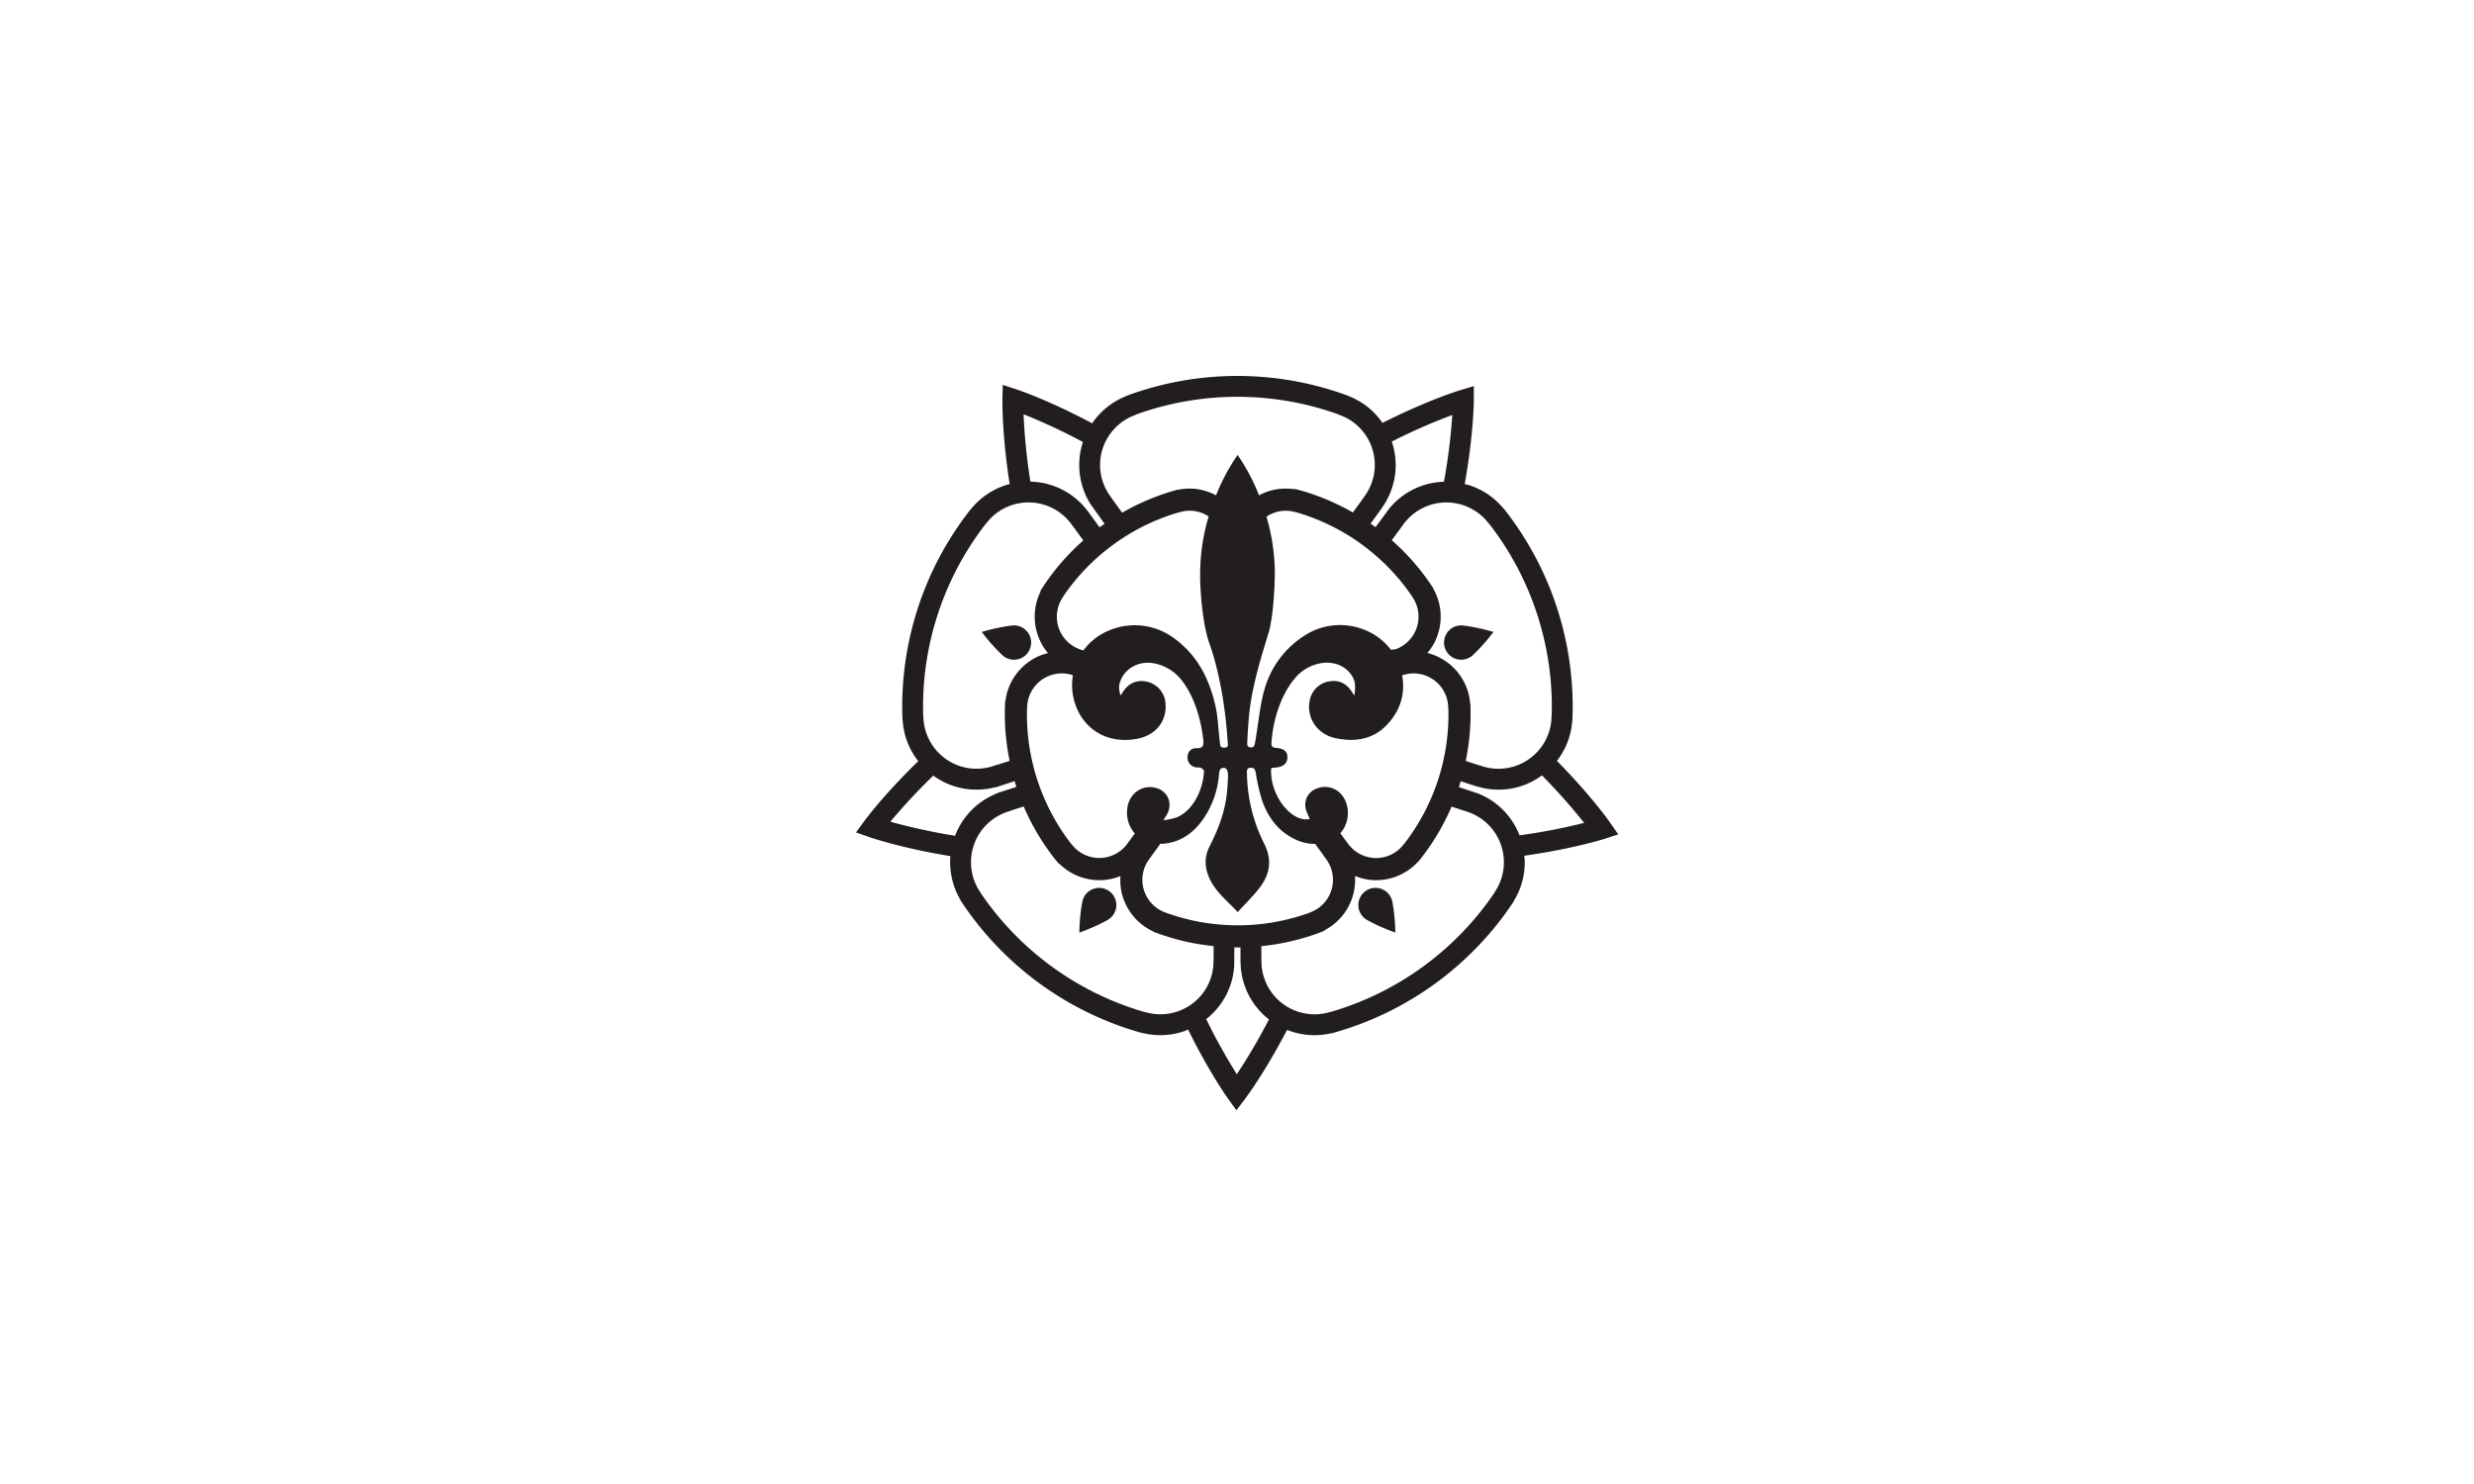 <svg xmlns="http://www.w3.org/2000/svg" width="1000" height="600" viewBox="0 0 1000 600">
  <g id="Group_1486" data-name="Group 1486" transform="translate(-9014 -9205)">
    <rect id="Image_120" data-name="Image 120" width="1000" height="600" transform="translate(9014 9205)" fill="#fff"/>
    <g id="Group_1186" data-name="Group 1186" transform="translate(-1775.559 13903)">
      <path id="Path_1564" data-name="Path 1564" d="M347.2,188.351h0a6.939,6.939,0,0,0-10.887,4.469,75.691,75.691,0,0,0-1.164,12.294,75.908,75.908,0,0,0,11.288-5.011,6.939,6.939,0,0,0,.764-11.751" transform="translate(10890.692 -4526.073)" fill="#211e1d"/>
      <path id="Path_1565" data-name="Path 1565" d="M439.949,188.351a6.939,6.939,0,0,0,.763,11.751A75.911,75.911,0,0,0,452,205.114a75.7,75.7,0,0,0-1.164-12.294,6.939,6.939,0,0,0-10.887-4.469" transform="translate(10901.549 -4526.073)" fill="#211e1d"/>
      <path id="Path_1566" data-name="Path 1566" d="M468.712,100.249a6.939,6.939,0,0,0,11.437,2.805,75.841,75.841,0,0,0,8.174-9.257,75.551,75.551,0,0,0-12.076-2.587,6.939,6.939,0,0,0-7.536,9.039" transform="translate(10904.884 -4536.291)" fill="#211e1d"/>
      <path id="Path_1567" data-name="Path 1567" d="M319.107,100.249a6.939,6.939,0,0,0-7.535-9.039A75.547,75.547,0,0,0,299.5,93.8a75.838,75.838,0,0,0,8.174,9.257,6.939,6.939,0,0,0,11.437-2.805" transform="translate(10886.894 -4536.291)" fill="#211e1d"/>
      <path id="Path_1568" data-name="Path 1568" d="M561.657,185.356l-3.231-4.665c-.314-.454-7.607-10.9-21.551-25.063a29.685,29.685,0,0,0,6.14-15.583l.148-1.779A129.064,129.064,0,0,0,515.53,53.813l-1.694-1.829a29.692,29.692,0,0,0-12.406-7.808c-.605-.2-1.218-.29-1.827-.447,3.6-20.185,3.673-33.385,3.674-33.948l.009-5.674-5.434,1.631c-.539.163-13.166,4.008-31.484,13.249A29.692,29.692,0,0,0,453.509,8.468L451.9,7.8a129.068,129.068,0,0,0-88.859.183L360.8,9.017a29.682,29.682,0,0,0-11.276,9.4c-.177.243-.3.509-.468.756C331.165,9.644,318.794,5.55,318.262,5.376l-5.394-1.759-.126,5.671c-.013.567-.263,13.92,2.928,34.412a29.785,29.785,0,0,0-14.874,9.21l-1.175,1.363a129.057,129.057,0,0,0-27.283,84.566l.291,2.454a29.693,29.693,0,0,0,5.453,13.631c.2.282.443.526.655.8-14.076,13.685-21.513,23.807-21.836,24.251l-3.342,4.584,5.355,1.876c.527.185,12.816,4.432,32.79,7.713a29.96,29.96,0,0,0,4.12,17.769l-.022.121.962,1.431a129.069,129.069,0,0,0,72,52.079l2.432.482a29.694,29.694,0,0,0,14.642-.975c.678-.219,1.3-.536,1.951-.8,8.616,17.473,15.884,27.588,16.205,28.032l3.327,4.594,3.439-4.514c.333-.437,7.934-10.5,17.038-27.975a29.809,29.809,0,0,0,11.1,2.141h0a29.8,29.8,0,0,0,6.676-.756l.106.054,1.6-.457A129.06,129.06,0,0,0,519.061,213l1.208-2.163a29.67,29.67,0,0,0,3.6-14.227c0-.891-.121-1.753-.2-2.627,19.819-2.805,32.057-6.708,32.589-6.879ZM508.864,59.085l.942,1.093a120.625,120.625,0,0,1,24.966,76.808l-.07.816c-.021.231-.028.466-.034.87a21.471,21.471,0,0,1-27.86,19.163l-2.646-.821-4.146-1.348a94.2,94.2,0,0,0,1.894-22.522l-.342-2.7A22.948,22.948,0,0,0,484.5,112.009a23.054,23.054,0,0,0,2.878-4.245,22.968,22.968,0,0,0-.478-21.779l.021-.136-.987-1.468a94.051,94.051,0,0,0-15.812-17.968l4.623-6.317a21.472,21.472,0,0,1,34.119-1.011M379.225,217.179l-.382-.167c-.2-.086-.412-.163-.658-.247a14.014,14.014,0,0,1-6.36-21.044l1.773-2.482,2.982-4.107c.315,0,.609.043.931.02,7.223-.523,12.445-4.367,16.448-10.085a36.849,36.849,0,0,0,6.259-17.194c.167-1.433-.009-3.577,2.161-3.4,2.1.169,1.476,4.53,1.424,5.831-.393,9.968-2.919,17.082-7.368,26a13.59,13.59,0,0,0-.977,10.178c1.986,6.967,7.506,11.118,12.41,16.273,3.186-3.513,6.333-6.526,8.932-9.957,4.134-5.455,5.031-11.286,1.718-17.752a65.248,65.248,0,0,1-6.929-28.162c-.035-1.192-.218-2.449,1.573-2.474,1.559-.023,1.766.964,2.017,2.26A76.512,76.512,0,0,0,417.76,171.8c2.328,6.527,6.254,11.993,12.621,15.209a18.617,18.617,0,0,0,8.779,2.193l3.232,4.448-.014.064,1.251,1.7a14.017,14.017,0,0,1-6.254,21.382l-1.165.474a85.41,85.41,0,0,1-56.985-.093m-56.54-82.613.043-.467c.021-.219.028-.439.03-.685A14.017,14.017,0,0,1,340.924,120.9l.313.136a23.871,23.871,0,0,0,1.5,13.13c4.114,9.927,13.9,14.779,25.03,12.408,7.262-1.548,11.62-7.352,10.873-14.483a9.62,9.62,0,0,0-7.385-8.459c-4.293-.953-7.749.622-10.086,4.59-.194.33-.433.632-.651.947a9.018,9.018,0,0,1-.568-4.154c1.226-6.145,7.284-9.981,13.87-8.862a18.539,18.539,0,0,1,11.919,7.612c4.681,6.2,7.332,15.5,8.177,23.237.258,2.355,0,3.551-2.758,3.511-2.174-.031-3.538,1.339-3.6,3.662a4,4,0,0,0,3.6,4.1c.572.094,1.24-.086,1.724.149.546.264,1.338.866,1.326,1.3-.176,6.576-3.871,15.853-11.139,18.8a33.447,33.447,0,0,1-5.232,1.129c.554-.955.69-1.237.869-1.489,3.559-5.014.812-11.186-5.278-11.855-5.431-.6-9.88,3.376-10.283,9.182a12.6,12.6,0,0,0,3.117,9.489l-2.981,4.073a14.015,14.015,0,0,1-22.268.658l-.79-.936a85.42,85.42,0,0,1-17.542-54.212M383.8,55.222l.443-.1c.2-.046.407-.1.664-.185a13.928,13.928,0,0,1,3.49-.445h.017A13.889,13.889,0,0,1,396.1,56.8a81.3,81.3,0,0,0-3.431,23.009c-.113,6.8,1.022,20.7,3.612,27.969,4.332,12.171,6.695,27.059,7.479,39.935.065,1.06.689,2.481-1.285,2.583-1.918.1-1.738-1.267-1.892-2.527-.442-3.635-.756-9.626-1.5-13.2-2.412-11.606-7.4-21.742-17.363-28.811a26.757,26.757,0,0,0-29.9-.756,24.427,24.427,0,0,0-6.36,5.993l-.952-.313A14.012,14.012,0,0,1,337,89.7l.669-1.08a85.444,85.444,0,0,1,46.133-33.4m94.3,33.572.271.451c.1.172.218.339.367.553a14.015,14.015,0,0,1-7.115,20.721l-1.841.2c-7.728-10.19-23.01-13.4-34.838-5.8a38.038,38.038,0,0,0-16.2,21.524c-1.905,6.327-2.707,15.313-3.895,21.846-.228,1.253-.5,2.008-1.9,1.886s-1.258-1.378-1.233-2.091c.105-2.908.438-8.132.734-11.032,1.164-11.425,4.542-22.307,7.879-33.233,1.809-5.928,2.516-18.52,2.516-24.056A81.568,81.568,0,0,0,419.468,56.9a14.067,14.067,0,0,1,3.462-1.711,13.914,13.914,0,0,1,7.943-.21l1.212.3A85.4,85.4,0,0,1,478.1,88.794M452.555,189.283l-1.717-2.317-1.519-2.092c3.745-4.136,4.179-11.048.609-15.452a8.733,8.733,0,0,0-10.17-2.587,6.915,6.915,0,0,0-4.537,7.532c.222,1.635,1.149,3.175,1.751,4.745-7.236,1.707-16.273-9.559-15.6-20.382a1.341,1.341,0,0,1,.416-.247c.408-.068.823-.1,1.237-.129,3.211-.264,4.911-1.717,4.9-4.189-.013-2.33-1.328-3.521-4.6-3.778-1.571-.124-1.945-.748-1.842-2.2.633-8.931,3.707-19.2,9.537-26.011a17.651,17.651,0,0,1,10.155-5.977c5.962-1.2,11.781,1.607,13.753,6.915.671,1.8.242,5.968-.036,6.02-.212-.331-.434-.657-.637-.995-2.348-3.881-5.444-5.369-9.61-4.615a9.5,9.5,0,0,0-7.715,7.854c-1.348,6.859,3.053,13.472,10.336,15.042,7.957,1.716,15.472.582,21.176-5.662,5.169-5.659,7.237-12.363,5.857-19.708l.215-.072a14.016,14.016,0,0,1,18.4,12.556l.091,1.259a85.418,85.418,0,0,1-17.671,54.125l-.315.363c-.138.156-.269.324-.43.538a14.012,14.012,0,0,1-22.028-.53M465.964,53.622l1.376-2.113a29.625,29.625,0,0,0,3.978-20.191,30.278,30.278,0,0,0-1.192-4.785,239.34,239.34,0,0,1,24.468-10.76,240.274,240.274,0,0,1-3.383,27A29.673,29.673,0,0,0,469.13,53.581l-5.557,7.544c-.666-.489-1.354-.943-2.032-1.414ZM356.344,23.368A21.312,21.312,0,0,1,366,15.949l1.321-.553a120.643,120.643,0,0,1,80.843.012l.672.288c.22.094.448.176.83.308a21.473,21.473,0,0,1,9.565,32.49l-1.523,2.152L454.4,55.206a94.2,94.2,0,0,0-21.1-8.906l-2.461-.638-.15.139a22.843,22.843,0,0,0-10.518.87,23.135,23.135,0,0,0-3.695,1.6A81.3,81.3,0,0,0,407.8,31.946a81.439,81.439,0,0,0-8.715,16.336,22.712,22.712,0,0,0-10.665-2.745h-.027a22.887,22.887,0,0,0-4.615.47l-.124-.061-1.675.479a94.01,94.01,0,0,0-20.839,8.868l-3.564-4.9-1.156-1.681a21.344,21.344,0,0,1-.075-25.34m-11.061,3.344a29.7,29.7,0,0,0,3.2,25.313l5.559,7.759c-.677.472-1.375.913-2.04,1.4l-4.38-6.027-1.705-2.118a29.635,29.635,0,0,0-17.921-9.965,30.475,30.475,0,0,0-3.941-.335,239.872,239.872,0,0,1-2.772-27.258,239.664,239.664,0,0,1,24.005,11.229M305.66,60.238l.533-.614c.156-.181.3-.371.538-.685a21.473,21.473,0,0,1,33.781.84l1.7,2.275,3.229,4.444a94.276,94.276,0,0,0-15.946,18.226l-1.4,2.188.092.19a22.941,22.941,0,0,0,2.967,24.955,23.066,23.066,0,0,0-4.821,1.743,22.955,22.955,0,0,0-12.414,17.9l-.1.1-.062,1.76a93.97,93.97,0,0,0,1.9,22.061l-4.673,1.52-.073-.046-1.888.628a21.471,21.471,0,0,1-28.195-19.235l-.118-1.436a120.634,120.634,0,0,1,24.95-76.818M294.883,183.021a30.429,30.429,0,0,0-1.281,2.892,239.455,239.455,0,0,1-26.157-5.685A238.92,238.92,0,0,1,284.8,161.587a29.564,29.564,0,0,0,24.918,4.717l.118.074,7.865-2.556c.232.777.4,1.572.655,2.343l-6.034,1.962-1.172.259-.138.186-1.194.4-.018.125a29.641,29.641,0,0,0-14.919,13.921m88.344,74.016a21.283,21.283,0,0,1-12.172.324l-1.4-.331a120.622,120.622,0,0,1-65.381-47.508l-.383-.643c-.124-.209-.262-.409-.491-.734a21.472,21.472,0,0,1,11.375-31.917l2.652-.9,3.907-1.27a94.256,94.256,0,0,0,12.628,21.254l1.6,1.945.2-.023a22.781,22.781,0,0,0,9.037,5.5,23.077,23.077,0,0,0,7.157,1.144,22.793,22.793,0,0,0,8.508-1.682,23.066,23.066,0,0,0,.168,5.114,22.987,22.987,0,0,0,13.174,17.331l.062.125,1.674.611a94.013,94.013,0,0,0,22.567,5.143V234.5l-.051,1.991a21.348,21.348,0,0,1-14.835,20.546m24.266,25.3a239.4,239.4,0,0,1-12.383-22.3,29.665,29.665,0,0,0,11.33-21.608l.046-7.409c.451.007.9.059,1.354.059.377,0,.754-.045,1.131-.05v5.5l.138,2.657a29.63,29.63,0,0,0,8.638,18.572,30.339,30.339,0,0,0,2.743,2.4,238.915,238.915,0,0,1-13,22.176m104.5-74.048-.751,1.234A120.644,120.644,0,0,1,445.8,257.029l-.665.148c-.24.054-.477.123-.866.241a21.361,21.361,0,0,1-5.372.685h0a21.477,21.477,0,0,1-21.46-21.278l-.034-2.805v-3.479a94.281,94.281,0,0,0,23.121-5.3l2.377-.932.039-.2a22.952,22.952,0,0,0,12.308-21.953,23,23,0,0,0,4.924,1.423,23.311,23.311,0,0,0,3.663.292,23,23,0,0,0,16.9-7.476l.138-.023,1.09-1.39a94.069,94.069,0,0,0,12.33-20.865l6.192,2.036a21.474,21.474,0,0,1,11.5,32.136m9.776-22.552A29.663,29.663,0,0,0,504.9,168.775l-7.626-2.532c.258-.786.457-1.589.694-2.382l5.9,1.917,2.542.684A29.588,29.588,0,0,0,526.792,164a30.232,30.232,0,0,0,4.028-2.5,238.97,238.97,0,0,1,17.057,19.2,239.919,239.919,0,0,1-26.113,5.04" transform="translate(10882 -4546)" fill="#211e1d"/>
    </g>
  </g>
</svg>
